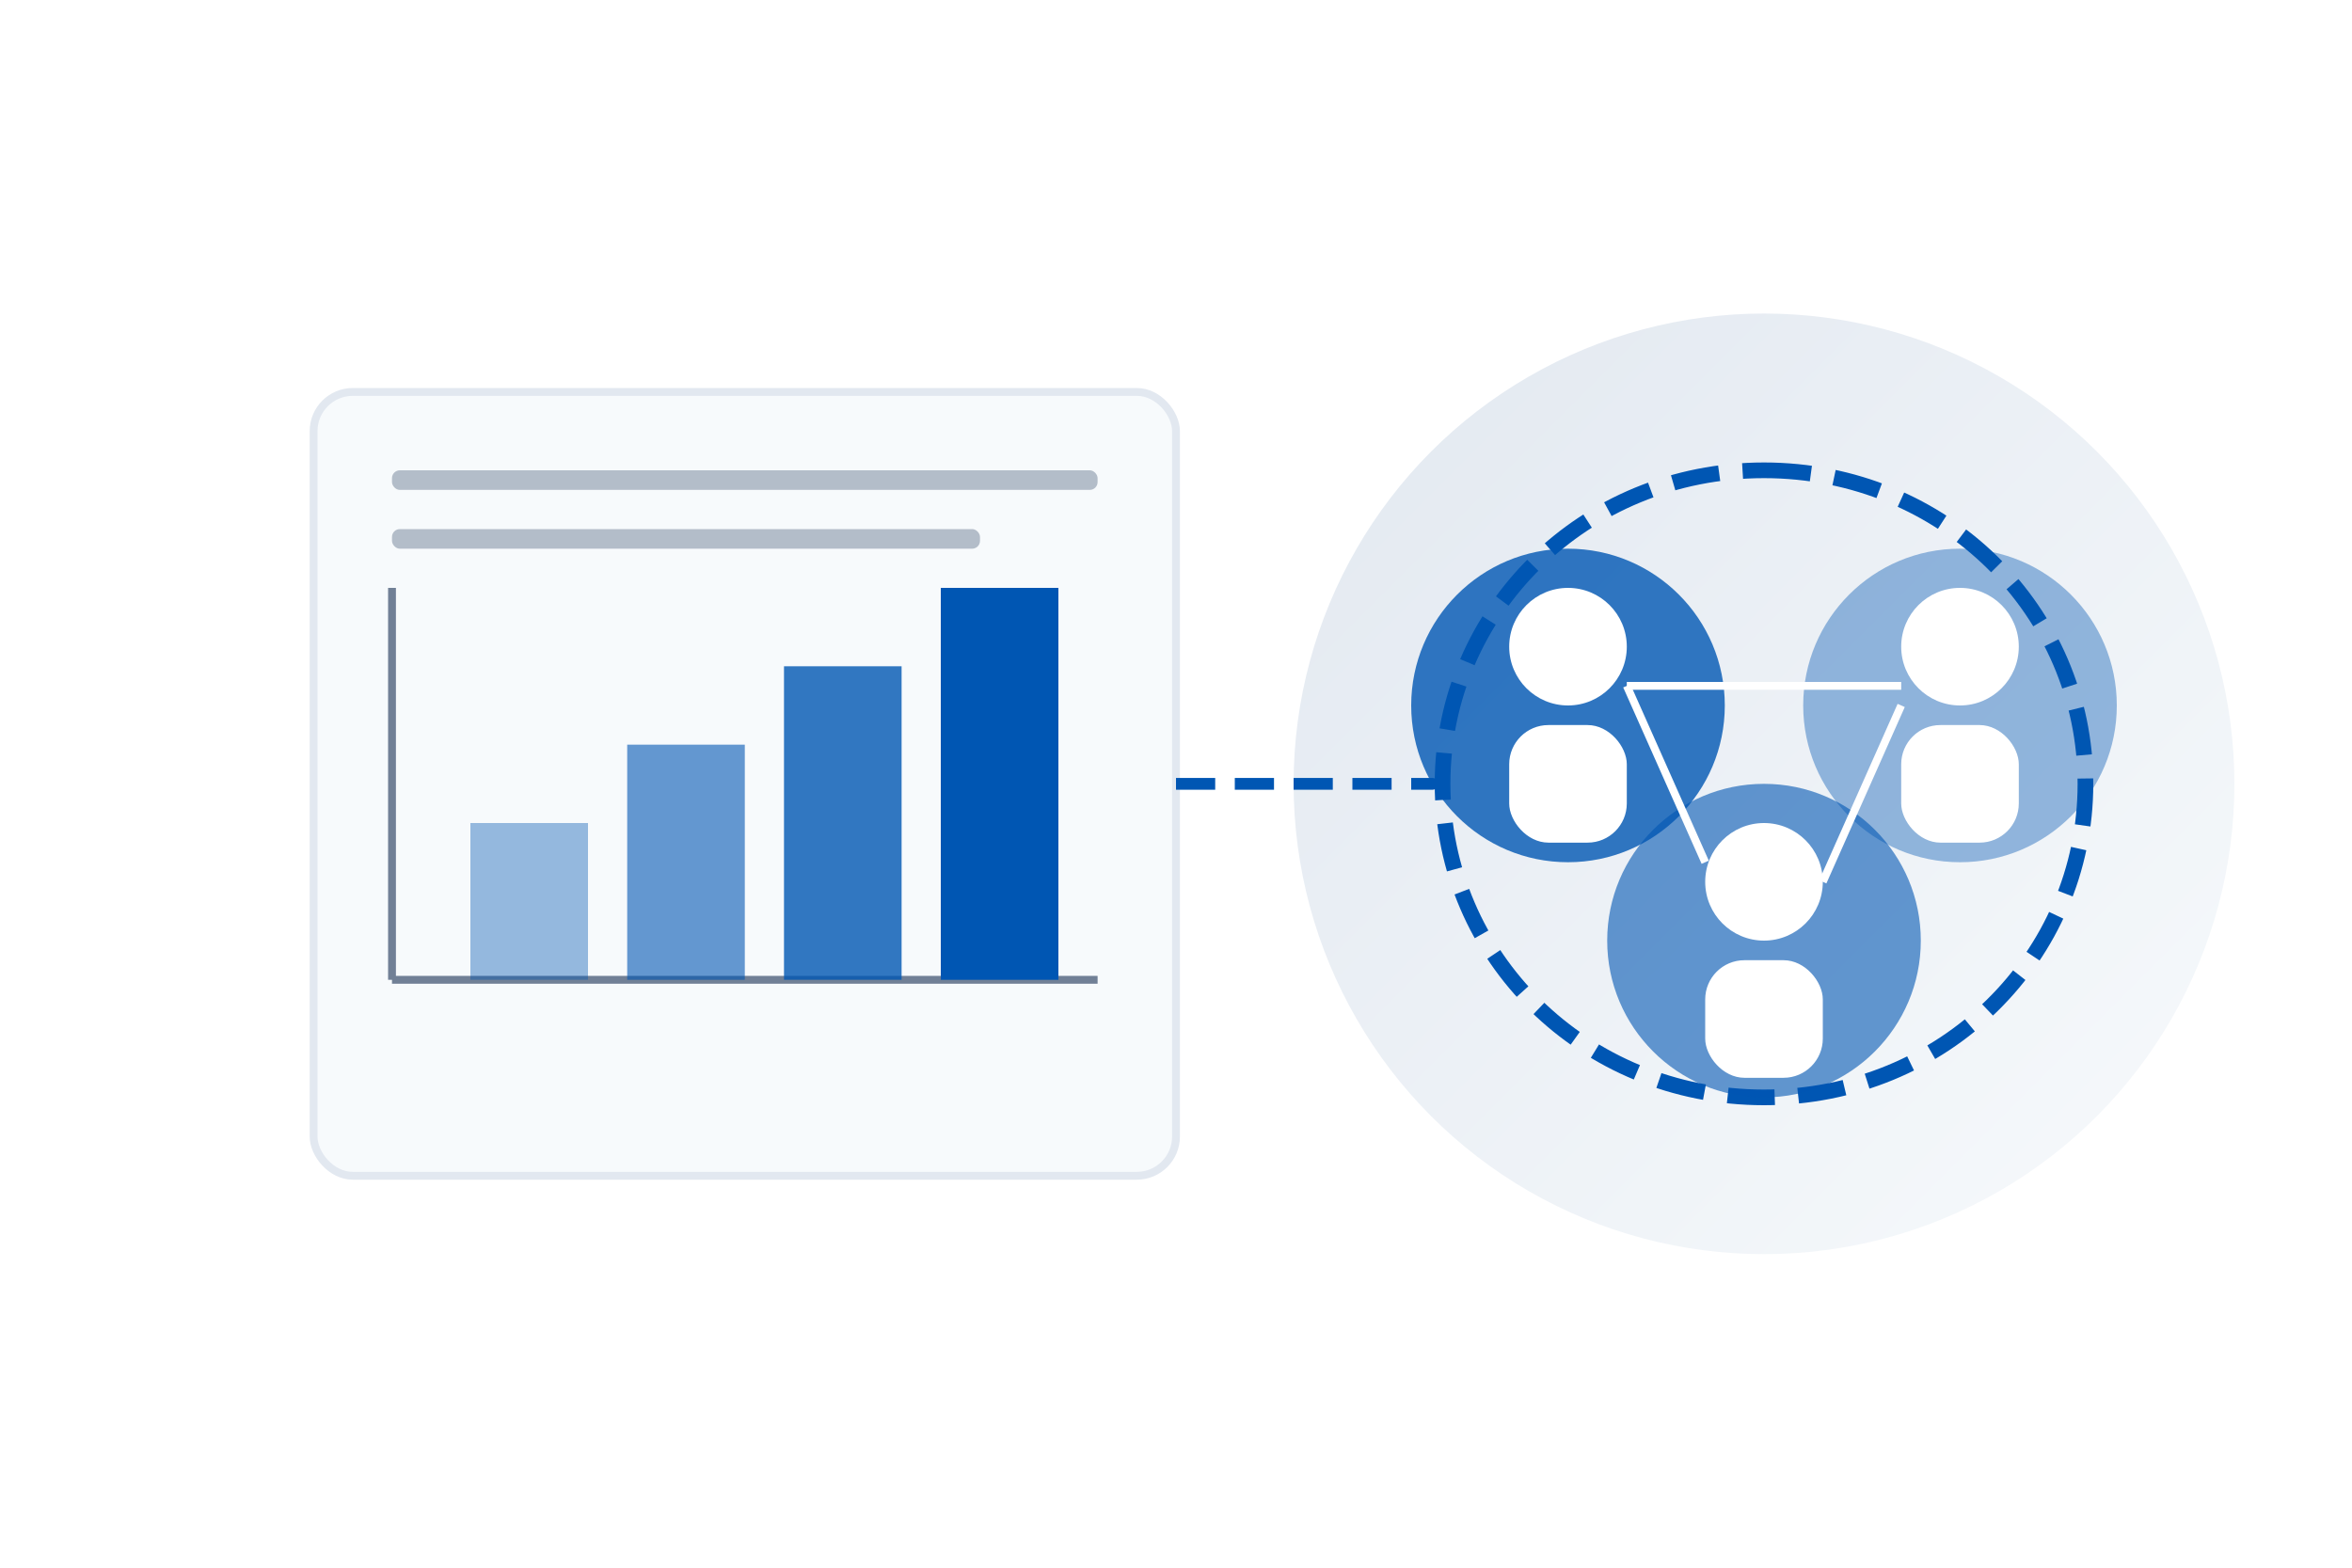 <svg xmlns="http://www.w3.org/2000/svg" viewBox="0 0 600 400" width="600" height="400">
  <defs>
    <linearGradient id="blueGradient" x1="0%" y1="0%" x2="100%" y2="100%">
      <stop offset="0%" stop-color="#0056b3" />
      <stop offset="100%" stop-color="#4d8cd1" />
    </linearGradient>
    <linearGradient id="lightGradient" x1="0%" y1="0%" x2="100%" y2="100%">
      <stop offset="0%" stop-color="#e2e8f0" />
      <stop offset="100%" stop-color="#f7fafc" />
    </linearGradient>
  </defs>
  
  <!-- Hintergrund -->
  <rect width="600" height="400" fill="white" />
  
  <!-- Rechte Seite - Grafische Elemente -->
  <circle cx="450" cy="200" r="120" fill="url(#lightGradient)" />
  <path d="M450,120 C496,120 532,156 532,200 C532,244 496,280 450,280 C404,280 368,244 368,200 C368,156 404,120 450,120 Z" fill="none" stroke="#0056b3" stroke-width="4" stroke-dasharray="12,6" />
  
  <!-- Zentrale Grafik - Team -->
  <circle cx="400" cy="180" r="40" fill="#0056b3" opacity="0.8" />
  <circle cx="450" cy="240" r="40" fill="#0056b3" opacity="0.6" />
  <circle cx="500" cy="180" r="40" fill="#0056b3" opacity="0.4" />
  
  <!-- Personen-Symbole -->
  <circle cx="400" cy="165" r="15" fill="white" />
  <rect x="385" y="185" width="30" height="30" rx="10" fill="white" />
  
  <circle cx="450" cy="225" r="15" fill="white" />
  <rect x="435" y="245" width="30" height="30" rx="10" fill="white" />
  
  <circle cx="500" cy="165" r="15" fill="white" />
  <rect x="485" y="185" width="30" height="30" rx="10" fill="white" />
  
  <!-- Verbindungslinien -->
  <line x1="415" y1="175" x2="435" y2="220" stroke="white" stroke-width="2" />
  <line x1="465" y1="225" x2="485" y2="180" stroke="white" stroke-width="2" />
  <line x1="415" y1="175" x2="485" y2="175" stroke="white" stroke-width="2" />
  
  <!-- Linke Seite - Business Konzept -->
  <rect x="80" y="100" width="220" height="200" rx="10" fill="#f7fafc" stroke="#e2e8f0" stroke-width="2" />
  
  <!-- Diagramm -->
  <line x1="100" y1="250" x2="280" y2="250" stroke="#718096" stroke-width="2" />
  <line x1="100" y1="250" x2="100" y2="150" stroke="#718096" stroke-width="2" />
  
  <!-- Balken im Diagramm -->
  <rect x="120" y="210" width="30" height="40" fill="#0056b3" opacity="0.4" />
  <rect x="160" y="190" width="30" height="60" fill="#0056b3" opacity="0.6" />
  <rect x="200" y="170" width="30" height="80" fill="#0056b3" opacity="0.8" />
  <rect x="240" y="150" width="30" height="100" fill="#0056b3" />
  
  <!-- Überschrift und Zeilen -->
  <rect x="100" y="120" width="180" height="5" rx="2" fill="#718096" opacity="0.5" />
  <rect x="100" y="135" width="150" height="5" rx="2" fill="#718096" opacity="0.5" />
  
  <!-- Verbindungslinie zwischen den Konzepten -->
  <path d="M300,200 C330,200 370,200 365,200" stroke="#0056b3" stroke-width="3" stroke-dasharray="10,5" />
</svg>
